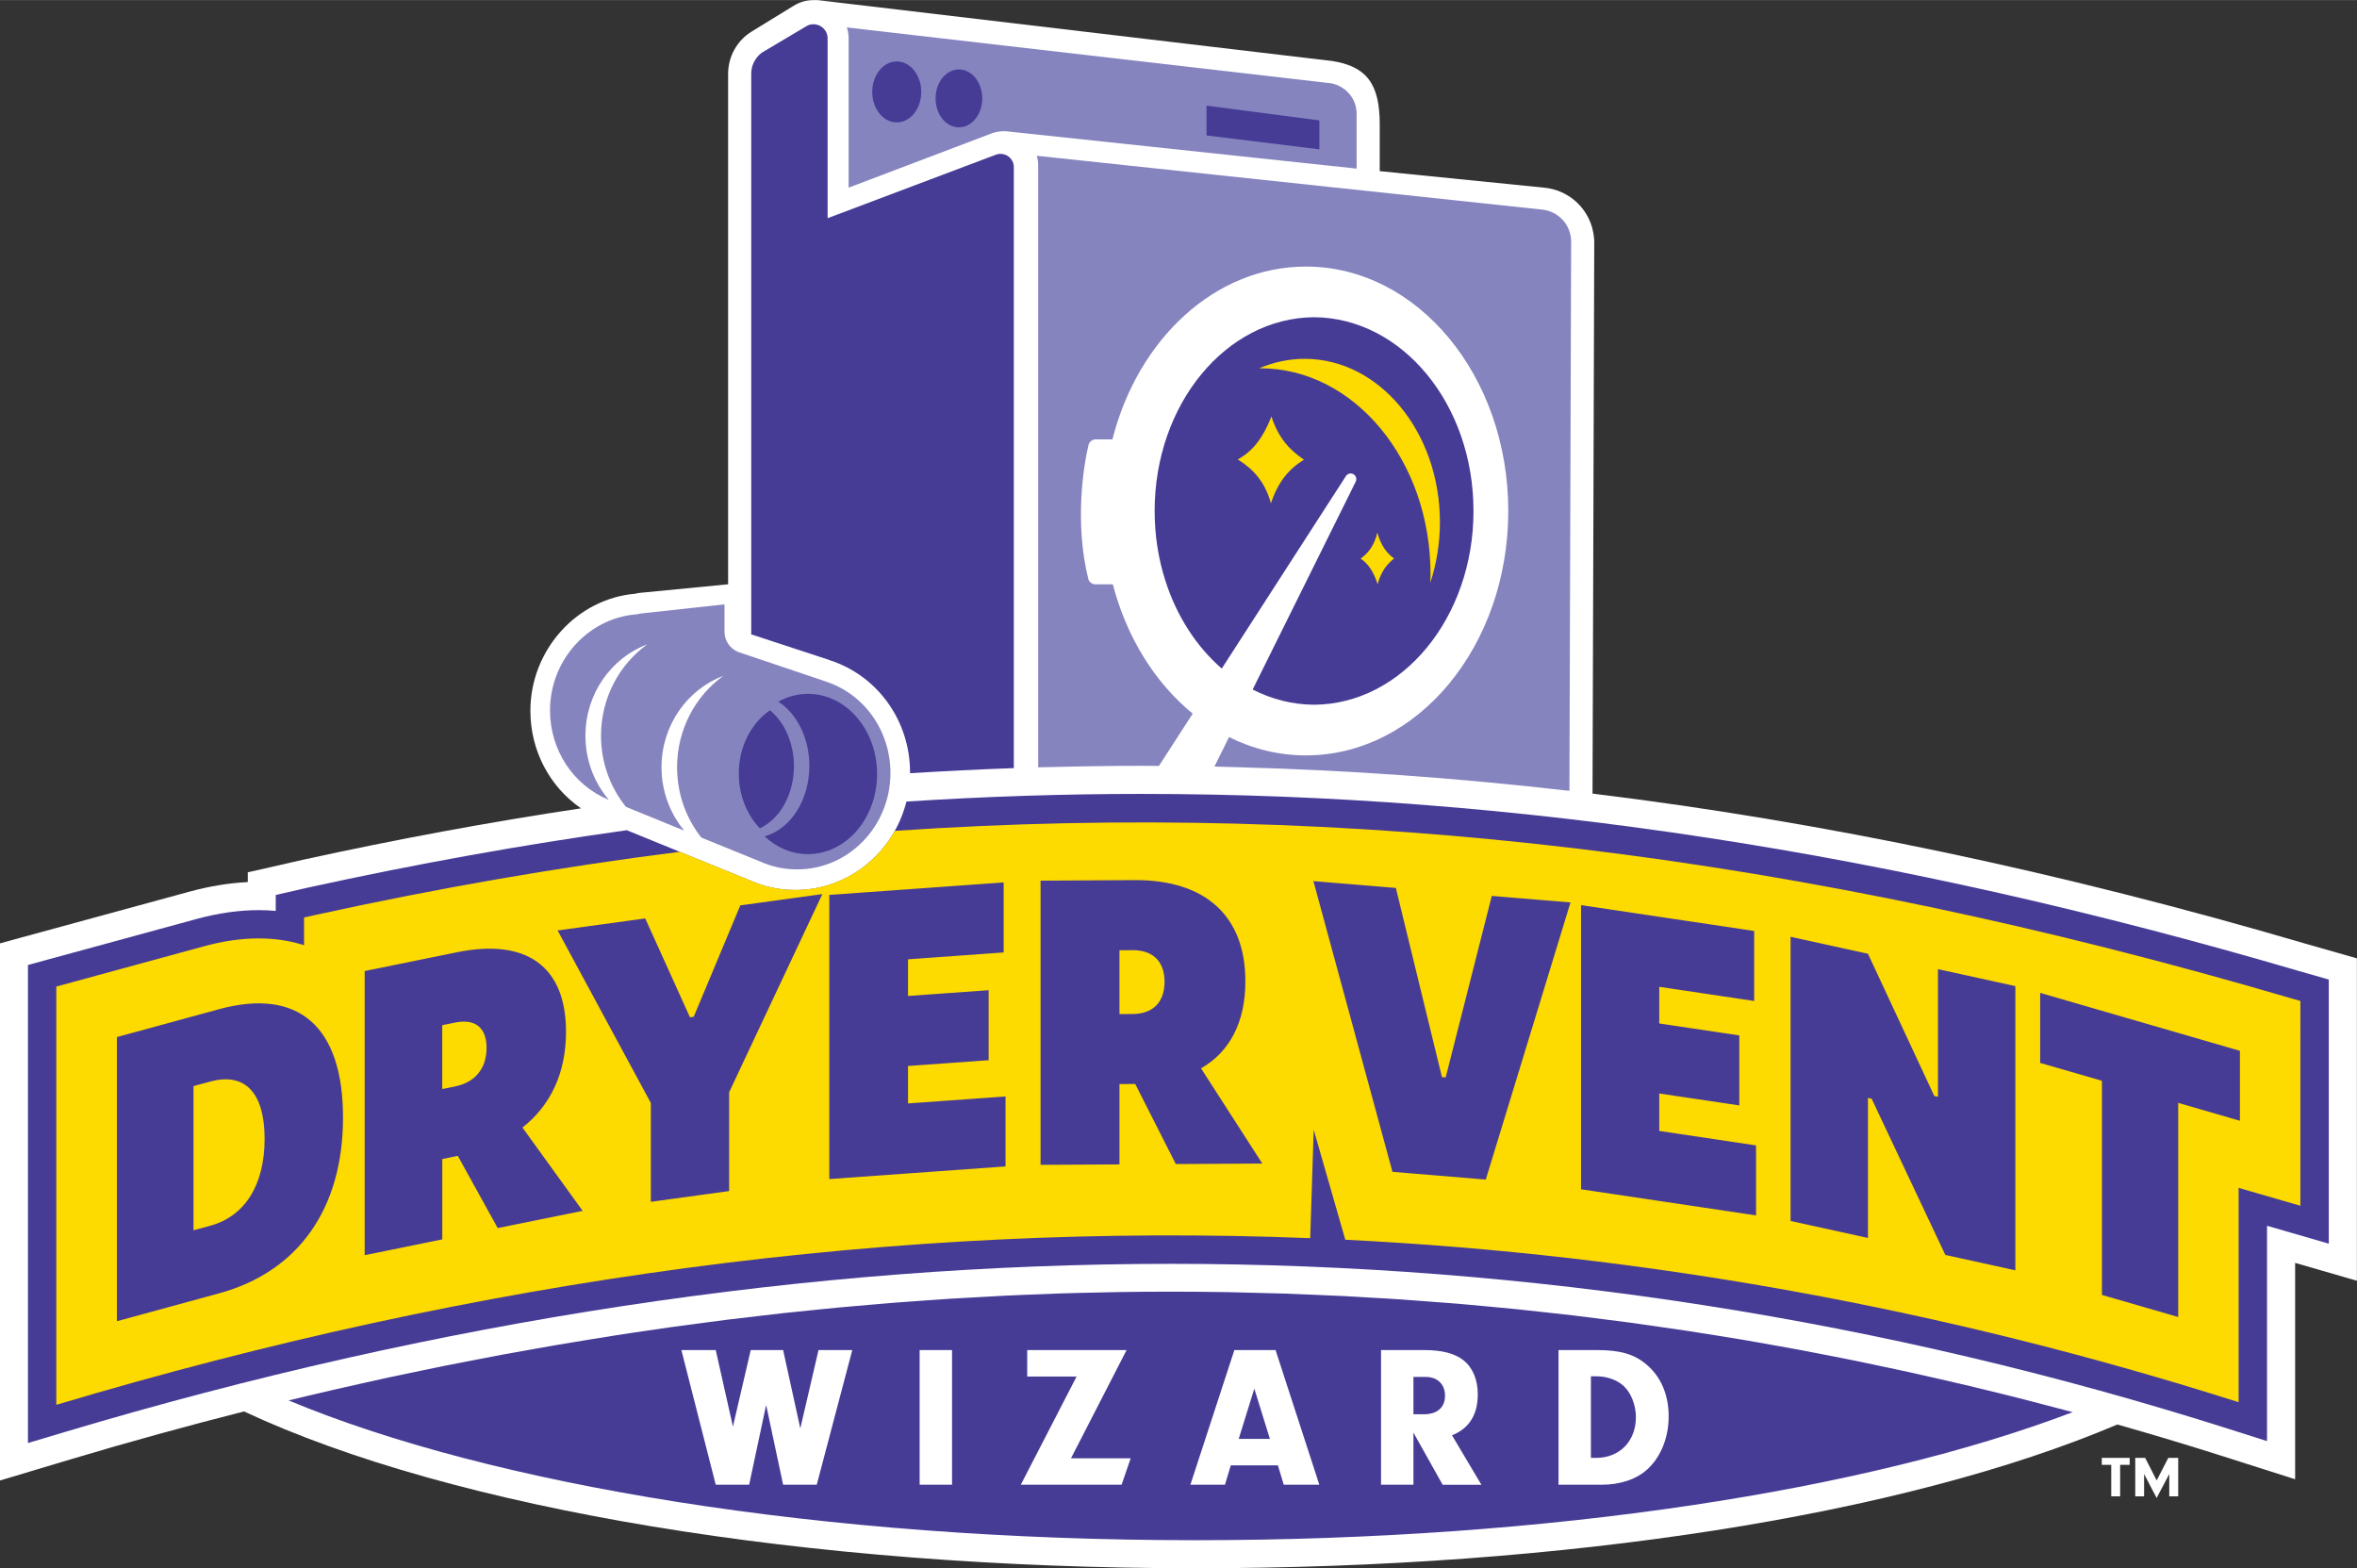 <svg xmlns="http://www.w3.org/2000/svg" viewBox="0 0 466.3 310.2" width="140" height="93.141"><rect x="0" y="0" width="466.3" height="310.2" fill="#333333" stroke="none"/><path class="st0" d="M 462.26 188.42 L 458.19 187.26 L 456.26 186.71 C 407.55 172.41 360.8 162.56 315.06 156.98 L 315.4 48.05 C 315.4 47.71 315.39 47.36 315.35 47.01 C 315.29 46.33 315.16 45.65 314.98 45 C 313.74 40.67 310.05 37.58 305.57 37.12 L 272.96 33.84 L 272.96 24.53 C 272.96 16.51 270.29 13.13 263.6 12.06 L 161.87 0.02 C 161.72 0.01 161.57 0 161.41 0 C 161.32 0 161.23 0 161.14 0.01 C 161.06 0.01 160.98 0.01 160.91 0.01 C 159.55 0.01 158.22 0.39 157.06 1.1 L 148.7 6.23 C 145.83 7.99 144.05 11.18 144.05 14.55 L 144.05 52.58 L 144.05 61.19 L 144.05 115.57 L 126.56 117.27 C 126.27 117.3 125.98 117.35 125.73 117.43 C 114.06 118.42 104.93 128.6 104.93 140.6 C 104.93 148.48 108.75 155.63 114.94 159.89 C 96.82 162.61 78.5 166 59.87 170.08 L 57.71 170.57 L 53.34 171.57 L 49.02 172.55 L 49.02 174.48 C 45.3 174.66 41.42 175.3 37.45 176.38 L 8.23 184.35 L 4.09 185.48 L 0 186.6 L 0 190.84 L 0 195.13 L 0 277.87 L 0 285.41 L 0 292.86 L 7.14 290.72 L 14.36 288.56 C 25.67 285.18 36.98 282.07 48.27 279.2 C 89.6 298.51 159.6 310.22 236.49 310.22 C 309.83 310.22 376.69 299.69 418.89 281.78 C 425.78 283.74 432.66 285.8 439.51 287.98 L 446.83 290.31 L 454.06 292.61 L 454.06 285.02 L 454.06 277.34 L 454.06 249.81 L 459.18 251.29 L 466.28 253.35 L 466.28 245.96 L 466.28 238.48 L 466.28 198 L 466.28 193.76 L 466.28 189.57 L 462.26 188.42 Z" style="fill: rgb(255, 255, 255);"></path><path class="st1" d="M 456.66 192.6 L 454.73 192.05 C 374.47 168.49 299.58 157.04 225.83 157.04 C 210.34 157.04 194.86 157.55 179.33 158.55 C 179.19 159.12 179.02 159.69 178.83 160.24 C 178.8 160.33 178.77 160.42 178.74 160.5 C 178.56 161.03 178.35 161.56 178.14 162.07 C 178.1 162.16 178.06 162.24 178.03 162.33 C 177.8 162.86 177.55 163.38 177.28 163.88 C 177.28 163.89 177.27 163.9 177.26 163.91 C 176.99 164.41 176.7 164.9 176.4 165.38 C 176.36 165.45 176.31 165.52 176.27 165.59 C 175.97 166.05 175.66 166.5 175.33 166.94 C 175.27 167.02 175.21 167.1 175.15 167.18 C 174.81 167.62 174.46 168.05 174.09 168.47 C 174.06 168.5 174.03 168.54 174 168.57 C 173.64 168.97 173.26 169.35 172.88 169.73 C 172.83 169.78 172.78 169.83 172.72 169.88 C 172.32 170.25 171.91 170.61 171.49 170.96 C 171.41 171.03 171.33 171.09 171.25 171.16 C 170.82 171.5 170.39 171.83 169.94 172.13 C 169.88 172.17 169.82 172.21 169.76 172.25 C 169.32 172.54 168.87 172.83 168.41 173.09 C 168.36 173.12 168.31 173.15 168.26 173.18 C 167.78 173.45 167.29 173.7 166.8 173.93 C 166.7 173.98 166.61 174.02 166.51 174.07 C 166.02 174.29 165.51 174.5 165 174.69 C 164.92 174.72 164.83 174.75 164.75 174.78 C 164.24 174.96 163.72 175.13 163.2 175.27 C 163.16 175.28 163.13 175.29 163.09 175.3 C 162.55 175.44 162 175.56 161.44 175.67 C 161.33 175.69 161.23 175.71 161.12 175.73 C 160.57 175.82 160.02 175.9 159.46 175.95 C 159.36 175.96 159.26 175.97 159.15 175.97 C 158.57 176.02 157.98 176.05 157.38 176.05 C 154.26 176.05 151.28 175.43 148.52 174.21 C 148.4 174.16 137.07 169.55 137.07 169.55 C 136.7 169.4 129.21 166.34 124 164.22 C 103.31 167.11 82.37 170.88 61.03 175.55 L 58.92 176.03 L 54.55 177.03 L 54.55 180.18 C 53.44 180.08 52.31 180.03 51.17 180.03 C 47.29 180.03 43.16 180.62 38.89 181.78 L 9.67 189.75 L 5.53 190.88 L 5.53 195.17 L 5.53 277.91 L 5.53 285.45 L 12.75 283.29 C 86.65 261.2 160.28 250 231.62 250 C 302.36 250 372.87 261.01 441.18 282.74 L 448.5 285.07 L 448.5 277.39 L 448.5 242.47 L 453.54 243.93 L 460.72 246.01 L 460.72 238.53 L 460.72 198 L 460.72 193.76 L 456.66 192.6 Z" style="fill: rgb(70, 60, 150);"></path><path class="st2" d="M 229.28 151.5 C 228.13 151.49 226.98 151.48 225.83 151.48 C 222.88 151.48 219.94 151.51 216.99 151.55 C 216.09 151.56 215.2 151.57 214.3 151.59 C 211.77 151.63 209.24 151.69 206.71 151.75 C 206.27 151.76 205.83 151.77 205.39 151.78 L 205.39 32.71 C 205.39 32.05 205.29 31.41 205.11 30.8 L 305.1 41.45 C 307.9 41.74 310.11 43.79 310.68 46.42 C 310.7 46.52 310.72 46.62 310.74 46.72 C 310.79 47.06 310.83 47.4 310.83 47.75 L 310.49 156.42 C 310.49 156.42 310.49 156.42 310.49 156.42 C 310.52 156.42 310.27 156.4 309.8 156.36 C 288.01 153.86 266.44 152.33 244.99 151.76 C 243.33 151.7 241.75 151.66 240.26 151.63 L 243.15 145.8 C 247.84 148.13 252.97 149.42 258.36 149.42 C 280.47 149.42 298.39 127.77 298.39 101.07 C 298.39 74.37 280.47 52.72 258.36 52.72 C 240.34 52.72 225.1 67.11 220.08 86.9 L 216.77 86.9 C 216.1 86.9 215.51 87.36 215.35 88.02 C 214.45 91.65 212.5 103.22 215.3 114.5 C 215.46 115.15 216.08 115.58 216.75 115.58 L 220.16 115.58 C 222.9 126.12 228.55 135.1 235.96 141.16 L 229.28 151.5 Z M 200 151.96 C 200.07 151.96 200.15 151.96 200.22 151.95 C 200.31 151.95 200.4 151.94 200.49 151.94 C 200.32 151.95 200.16 151.95 200 151.96 Z M 262.43 16.36 L 167.54 5.41 C 167.76 6.09 167.89 6.82 167.89 7.58 L 167.89 37.11 L 196.3 26.33 L 196.41 26.29 L 196.52 26.26 C 197.19 26.05 197.89 25.94 198.6 25.94 C 198.68 25.94 198.76 25.95 198.85 25.95 L 198.86 25.94 L 198.98 25.95 C 199.22 25.96 199.45 25.99 199.68 26.02 L 268.39 33.34 L 268.39 22.48 C 268.39 20.05 266.95 17.94 264.85 16.96 C 264.29 16.7 263.68 16.5 263.04 16.42 L 262.43 16.36 Z" style="fill: rgb(134, 132, 191);"></path><path class="st1" d="M 259.97 62.74 C 242.53 62.86 228.43 79.97 228.43 101.06 C 228.43 105.87 229.16 110.46 230.5 114.7 C 232.74 121.8 236.67 127.88 241.71 132.24 L 266.3 94.12 C 266.66 93.61 267.36 93.5 267.86 93.86 C 268.33 94.2 268.45 94.83 268.18 95.33 L 247.82 136.39 C 251.56 138.3 255.66 139.37 259.97 139.4 C 277.41 139.28 291.51 122.17 291.51 101.08 C 291.52 79.97 277.41 62.86 259.97 62.74 Z" style="fill: rgb(70, 60, 150);"></path><path class="st3" d="M 282.97 115.25 C 282.99 114.69 283.01 114.12 283.01 113.55 C 283.01 91.07 267.92 72.84 249.31 72.84 C 249.24 72.84 249.18 72.85 249.11 72.85 C 251.92 71.64 254.95 70.97 258.11 70.97 C 272.89 70.97 284.87 85.44 284.87 103.29 C 284.87 107.51 284.19 111.55 282.97 115.25 Z M 251.54 82.37 C 249.98 86.35 248.01 89.16 244.88 90.87 C 247.89 92.76 250.21 95.17 251.44 99.56 C 252.79 95.4 254.94 92.78 257.97 90.92 C 255.1 89 252.86 86.54 251.54 82.37 Z M 272.49 105.34 C 271.87 107.94 270.7 109.38 269.18 110.5 C 270.76 111.52 271.76 113.19 272.55 115.55 C 273.21 113.08 274.35 111.62 275.8 110.47 C 274.26 109.36 273.17 107.81 272.49 105.34 Z" style="fill: rgb(253, 218, 0);"></path><g transform="matrix(1, 0, 0, 1, -18.86, -36.7)"><path class="st1" d="M334.83,308.95h-1.23v16.14h0.99c4.67,0,7.91-3.28,7.91-8.07c0-2.36-0.95-4.79-2.41-6.15 C338.83,309.7,336.77,308.95,334.83,308.95z" style="fill: rgb(70, 60, 150);"></path><path class="st1" d="M300.94,309.07h-2.45v7.39h2.06c2.65,0,4.19-1.36,4.19-3.68C304.74,310.54,303.24,309.07,300.94,309.07z" style="fill: rgb(70, 60, 150);"></path><polygon class="st1" points="263.92,321.33 270.09,321.33 267.01,311.38 &#9;" style="fill: rgb(70, 60, 150);"></polygon><path class="st1" d="M426.17,315.32c-2.16-0.58-4.33-1.15-6.5-1.7c-1.54-0.39-3.07-0.77-4.61-1.16c-2.17-0.54-4.34-1.07-6.52-1.59 c-1.54-0.37-3.09-0.72-4.63-1.08c-2.17-0.5-4.35-1-6.52-1.48c-1.56-0.34-3.11-0.67-4.67-1.01c-2.17-0.46-4.34-0.92-6.51-1.37 c-1.58-0.32-3.16-0.63-4.73-0.94c-2.15-0.42-4.3-0.84-6.46-1.25c-1.61-0.3-3.21-0.58-4.82-0.87c-2.13-0.38-4.27-0.76-6.41-1.13 c-1.64-0.28-3.28-0.54-4.91-0.8c-2.11-0.34-4.22-0.68-6.33-1c-1.68-0.26-3.36-0.49-5.04-0.73c-2.08-0.3-4.15-0.6-6.23-0.89 c-1.72-0.23-3.44-0.44-5.16-0.66c-2.04-0.26-4.08-0.53-6.12-0.77c-1.77-0.21-3.55-0.4-5.33-0.59c-1.99-0.22-3.99-0.45-5.98-0.65 c-1.83-0.19-3.67-0.35-5.5-0.52c-1.94-0.18-3.88-0.37-5.82-0.53c-1.92-0.16-3.83-0.3-5.75-0.44c-1.86-0.14-3.73-0.29-5.59-0.42 c-2.02-0.14-4.04-0.24-6.07-0.36c-1.76-0.1-3.53-0.22-5.29-0.31c-2.17-0.11-4.35-0.19-6.53-0.28c-1.62-0.07-3.23-0.15-4.85-0.2 c-2.47-0.08-4.95-0.13-7.42-0.19c-1.32-0.03-2.65-0.08-3.97-0.1c-3.8-0.06-7.6-0.1-11.4-0.1c-3.61,0-7.23,0.03-10.85,0.09 c-1.19,0.02-2.38,0.06-3.57,0.08c-2.44,0.05-4.88,0.1-7.32,0.18c-1.42,0.05-2.84,0.11-4.26,0.17c-2.22,0.08-4.44,0.16-6.67,0.27 c-1.5,0.07-3,0.17-4.5,0.25c-2.15,0.12-4.3,0.23-6.46,0.36c-1.54,0.1-3.08,0.22-4.62,0.32c-2.12,0.15-4.25,0.29-6.37,0.46 c-1.56,0.12-3.13,0.27-4.69,0.4c-2.11,0.18-4.22,0.36-6.33,0.55c-1.57,0.15-3.15,0.32-4.72,0.47c-2.11,0.21-4.22,0.42-6.33,0.65 c-1.57,0.17-3.15,0.36-4.73,0.55c-2.12,0.25-4.23,0.49-6.35,0.75c-1.58,0.2-3.16,0.41-4.73,0.62c-2.12,0.28-4.24,0.56-6.37,0.85 c-1.58,0.22-3.16,0.46-4.74,0.69c-2.13,0.31-4.26,0.62-6.39,0.96c-1.57,0.24-3.15,0.5-4.73,0.76c-2.14,0.35-4.28,0.69-6.43,1.06 c-1.57,0.27-3.14,0.55-4.71,0.83c-2.15,0.38-4.3,0.76-6.46,1.16c-1.57,0.29-3.14,0.59-4.7,0.9c-2.16,0.41-4.32,0.83-6.48,1.26 c-1.57,0.31-3.14,0.64-4.71,0.97c-2.16,0.45-4.32,0.9-6.49,1.36c-1.57,0.34-3.14,0.69-4.71,1.04c-2.17,0.48-4.34,0.97-6.51,1.47 c-1.57,0.36-3.13,0.73-4.7,1.1c-1.3,0.31-2.6,0.62-3.91,0.94c40.18,16.75,105.56,27.65,179.39,27.65 c70.37,0,133.04-9.9,173.56-25.33C428,315.81,427.09,315.56,426.17,315.32z M180.44,330.4h-6.65l-3.36-15.78l-3.36,15.78h-6.61 l-6.8-26.64h6.8l3.4,15.14l3.52-15.14h6.41l3.4,15.5l3.6-15.5h6.68L180.44,330.4z M207.21,330.4h-6.41v-26.64h6.41V330.4z M240.75,330.4h-19.94l11.04-21.41h-9.77v-5.23h19.66l-11,21.41h11.81L240.75,330.4z M272.83,330.4l-1.15-3.83h-9.33l-1.15,3.83 h-6.84l8.7-26.64h8.15l8.66,26.64H272.83z M304.27,330.4l-5.78-10.31v10.31h-6.41v-26.64h8.54c3.48,0,6.01,0.64,7.75,2 c1.82,1.44,2.85,3.83,2.85,6.75c0,4.03-1.7,6.75-5.1,8.11l5.82,9.79H304.27z M344.8,327.32c-2.18,2-5.38,3.08-9.18,3.08h-8.43 v-26.64h7.71c4.55,0,7.36,0.84,9.77,2.92c2.81,2.4,4.31,5.99,4.31,10.15C349,321.01,347.45,324.88,344.8,327.32z" style="fill: rgb(70, 60, 150);"></path></g><g transform="matrix(1, 0, 0, 1, -18.86, -36.7)"><path class="st3" d="M108.91,238.97l-2.56,0.52v12.63l2.56-0.52c3.95-0.8,6.21-3.55,6.21-7.62 C115.13,239.98,112.86,238.16,108.91,238.97z" style="fill: rgb(253, 218, 0);"></path><path class="st3" d="M242.93,224.65l-2.6,0.02v12.63l2.6-0.02c4.02-0.02,6.32-2.32,6.32-6.39 C249.25,226.89,246.94,224.62,242.93,224.65z" style="fill: rgb(253, 218, 0);"></path><path class="st3" d="M60.46,250.64l-3.32,0.9v28.52l3.32-0.9c6.85-1.87,10.75-8.06,10.75-17.19 C71.21,252.84,67.31,248.77,60.46,250.64z" style="fill: rgb(253, 218, 0);"></path><path class="st3" d="M472.05,234.15c-96.86-28.43-185.91-39.26-276.17-33.1c-0.73,1.3-1.58,2.52-2.54,3.65 c-0.01,0.01-0.01,0.02-0.02,0.03c-0.94,1.11-1.98,2.12-3.11,3.03c-0.04,0.03-0.07,0.06-0.11,0.09c-0.74,0.59-1.52,1.14-2.33,1.63 c-0.05,0.03-0.09,0.05-0.14,0.08c-0.35,0.21-0.71,0.41-1.07,0.6c-0.08,0.04-0.15,0.08-0.23,0.12c-0.82,0.42-1.66,0.79-2.53,1.11 c-0.09,0.03-0.19,0.07-0.28,0.1c-0.34,0.12-0.69,0.23-1.03,0.33c-0.11,0.03-0.23,0.07-0.34,0.1c-0.43,0.12-0.85,0.23-1.29,0.32 c-0.01,0-0.03,0.01-0.04,0.01c-0.45,0.09-0.9,0.17-1.36,0.24c-0.13,0.02-0.25,0.03-0.38,0.05c-0.34,0.04-0.69,0.08-1.04,0.11 c-0.14,0.01-0.27,0.02-0.41,0.03c-0.46,0.03-0.93,0.05-1.4,0.05c-3.12,0-6.1-0.62-8.86-1.84c-0.12-0.05-11.45-4.66-11.45-4.66 c-0.13-0.05-1.11-0.45-2.56-1.04c-23.86,3.01-47.89,7.19-72.28,12.53l-2.07,0.47v5.48c-2.78-0.9-5.79-1.35-8.99-1.35 c-3.38,0-7.02,0.52-10.8,1.56l-29.22,7.97v82.74c83.82-25.06,166.52-36.21,248.07-32.97l0.69-21.45l6.25,21.76 c59.53,2.96,118.44,13.6,176.73,32.14v-42.4l12.22,3.54V234.7L472.05,234.15z M62.19,292.54l-20.2,5.51v-56.21l20.2-5.51 c15.73-4.29,24.53,3.41,24.53,21.42C86.72,275.75,77.92,288.25,62.19,292.54z M117.32,279.62l-7.89-14.28l-0.15,0.03l-2.92,0.6 v15.89l-15.35,3.13v-56.21l18.27-3.72c13.82-2.81,21.56,2.86,21.56,15.73c0,8.07-3,14.54-8.62,18.95l11.91,16.48L117.32,279.62z M163.11,252.75v19.55l-15.49,2.13v-19.55l-18.44-34.13l17.33-2.38l8.85,19.56l0.74-0.1l9.22-22.04l16.23-2.23L163.11,252.75z M217.79,267.43l-34.86,2.5v-56.21l34.49-2.47v13.85l-18.92,1.36v7.25l15.95-1.14v13.85l-15.95,1.14v7.41l19.29-1.38V267.43z M251.48,266.96l-8.03-15.84l-0.15,0l-2.97,0.02v15.89l-15.61,0.09V210.9l18.59-0.11c14.05-0.08,21.93,7.12,21.93,20 c0,8.07-3.05,13.95-8.77,17.24l12.12,18.83L251.48,266.96z M312.8,270.03l-18.46-1.53l-15.64-57.51l16.31,1.35l9.12,37.42 l0.74,0.06l9.12-35.9l15.57,1.29L312.8,270.03z M366.27,277.12l-34.62-5.17v-56.21l34.25,5.11v13.85l-18.78-2.8v7.25l15.84,2.36 v13.85L347.12,253v7.41l19.15,2.86V277.12z M417.57,287.98l-13.85-3.04l-14.58-30.9l-0.73-0.16v27.7l-15.31-3.36V222l15.31,3.36 l13.12,28.13l0.73,0.16V228.4l15.31,3.36V287.98z M462.01,258.4l-12.22-3.54v42.36l-15.09-4.37v-42.36l-12.22-3.54v-13.85 l39.52,11.46V258.4z" style="fill: rgb(253, 218, 0);"></path></g><path class="st1" d="M 182.26 18.17 C 182.26 21.5 180.09 24.2 177.41 24.2 C 174.73 24.2 172.56 21.5 172.56 18.17 C 172.56 14.84 174.73 12.14 177.41 12.14 C 180.09 12.14 182.26 14.84 182.26 18.17 Z M 189.71 13.72 C 187.16 13.72 185.09 16.29 185.09 19.45 C 185.09 22.62 187.16 25.18 189.71 25.18 C 192.26 25.18 194.33 22.61 194.33 19.45 C 194.33 16.29 192.26 13.72 189.71 13.72 Z M 238.69 20.88 L 238.69 26.78 L 261.02 29.53 L 261.02 23.8 L 238.69 20.88 Z" style="fill: rgb(70, 60, 150);"></path><g transform="matrix(1, 0, 0, 1, -18.86, -36.7)"><path class="st2" d="M195.02,189.62c0,10.51-8.27,19.05-18.44,19.05c-2.5,0-4.92-0.49-7.17-1.49c-0.04-0.02-0.06-0.02-0.1-0.04 l-11.7-4.76c-3-3.78-4.8-8.63-4.8-13.92c0-7.47,3.62-14.09,9.14-18.07c-7.13,2.69-12.22,9.78-12.22,18.07 c0,4.78,1.7,9.16,4.49,12.54l-11.52-4.7c-3.08-3.8-4.94-8.71-4.94-14.07c0-7.47,3.62-14.09,9.14-18.07 c-7.13,2.69-12.22,9.76-12.22,18.07c0,4.87,1.74,9.29,4.63,12.68c-0.02,0-0.06,0-0.08-0.02c-7.01-2.93-11.56-9.87-11.56-17.68 c0-9.84,7.44-18.17,16.95-18.98c0.31-0.02,0.62-0.09,0.91-0.17l16.66-1.82v5.4c0,1.84,1.16,3.46,2.83,4.06l16.69,5.62 c0.08,0.04,0.14,0.06,0.23,0.09C189.77,173.84,195.02,181.17,195.02,189.62z" style="fill: rgb(134, 132, 191);"></path><path class="st1" d="M175.93,188.25c0,5.65-2.81,10.46-6.74,12.3c-2.56-2.67-4.17-6.53-4.17-10.83c0-5.33,2.47-9.98,6.16-12.53 C174.03,179.53,175.93,183.6,175.93,188.25 M178.7,173.94c-2.1,0-4.08,0.57-5.86,1.55c3.64,2.35,6.14,7.15,6.14,12.7 c0,6.85-3.8,12.57-8.86,13.94c2.35,2.2,5.33,3.52,8.58,3.52c7.56,0,13.68-7.1,13.68-15.85S186.25,173.94,178.7,173.94" style="fill: rgb(70, 60, 150);"></path></g><g transform="matrix(1, 0, 0, 1, -18.86, -36.7)"><path class="st0" d="M438.31,332.7h-1.77v-6.23h-1.87v-1.39h5.52v1.39h-1.89V332.7z M443.06,332.7h-1.77v-7.62h1.96l2.28,4.46 l2.3-4.46h1.96v7.62h-1.77v-4.42l-2.5,4.74l-2.48-4.74V332.7z" style="fill: rgb(255, 255, 255);"></path></g><path class="st1" d="M 197.94 30.42 C 197.67 30.42 197.4 30.46 197.13 30.55 L 163.73 43.15 L 163.73 7.58 C 163.73 5.94 162.39 4.78 160.93 4.78 C 160.44 4.78 159.93 4.91 159.46 5.21 L 150.71 10.41 C 149.41 11.38 148.62 12.92 148.62 14.56 L 148.62 52.59 L 148.62 61.2 L 148.62 125.48 L 163.84 130.47 C 163.97 130.51 164.11 130.56 164.24 130.62 C 173.64 133.68 180.04 142.6 180.04 152.77 C 180.04 152.83 180.04 152.89 180.04 152.95 C 186.87 152.52 193.68 152.18 200.49 151.94 C 200.52 151.94 200.54 151.94 200.57 151.94 L 200.57 33.03 C 200.57 31.54 199.34 30.42 197.94 30.42 Z" style="fill: rgb(70, 60, 150);"></path></svg>